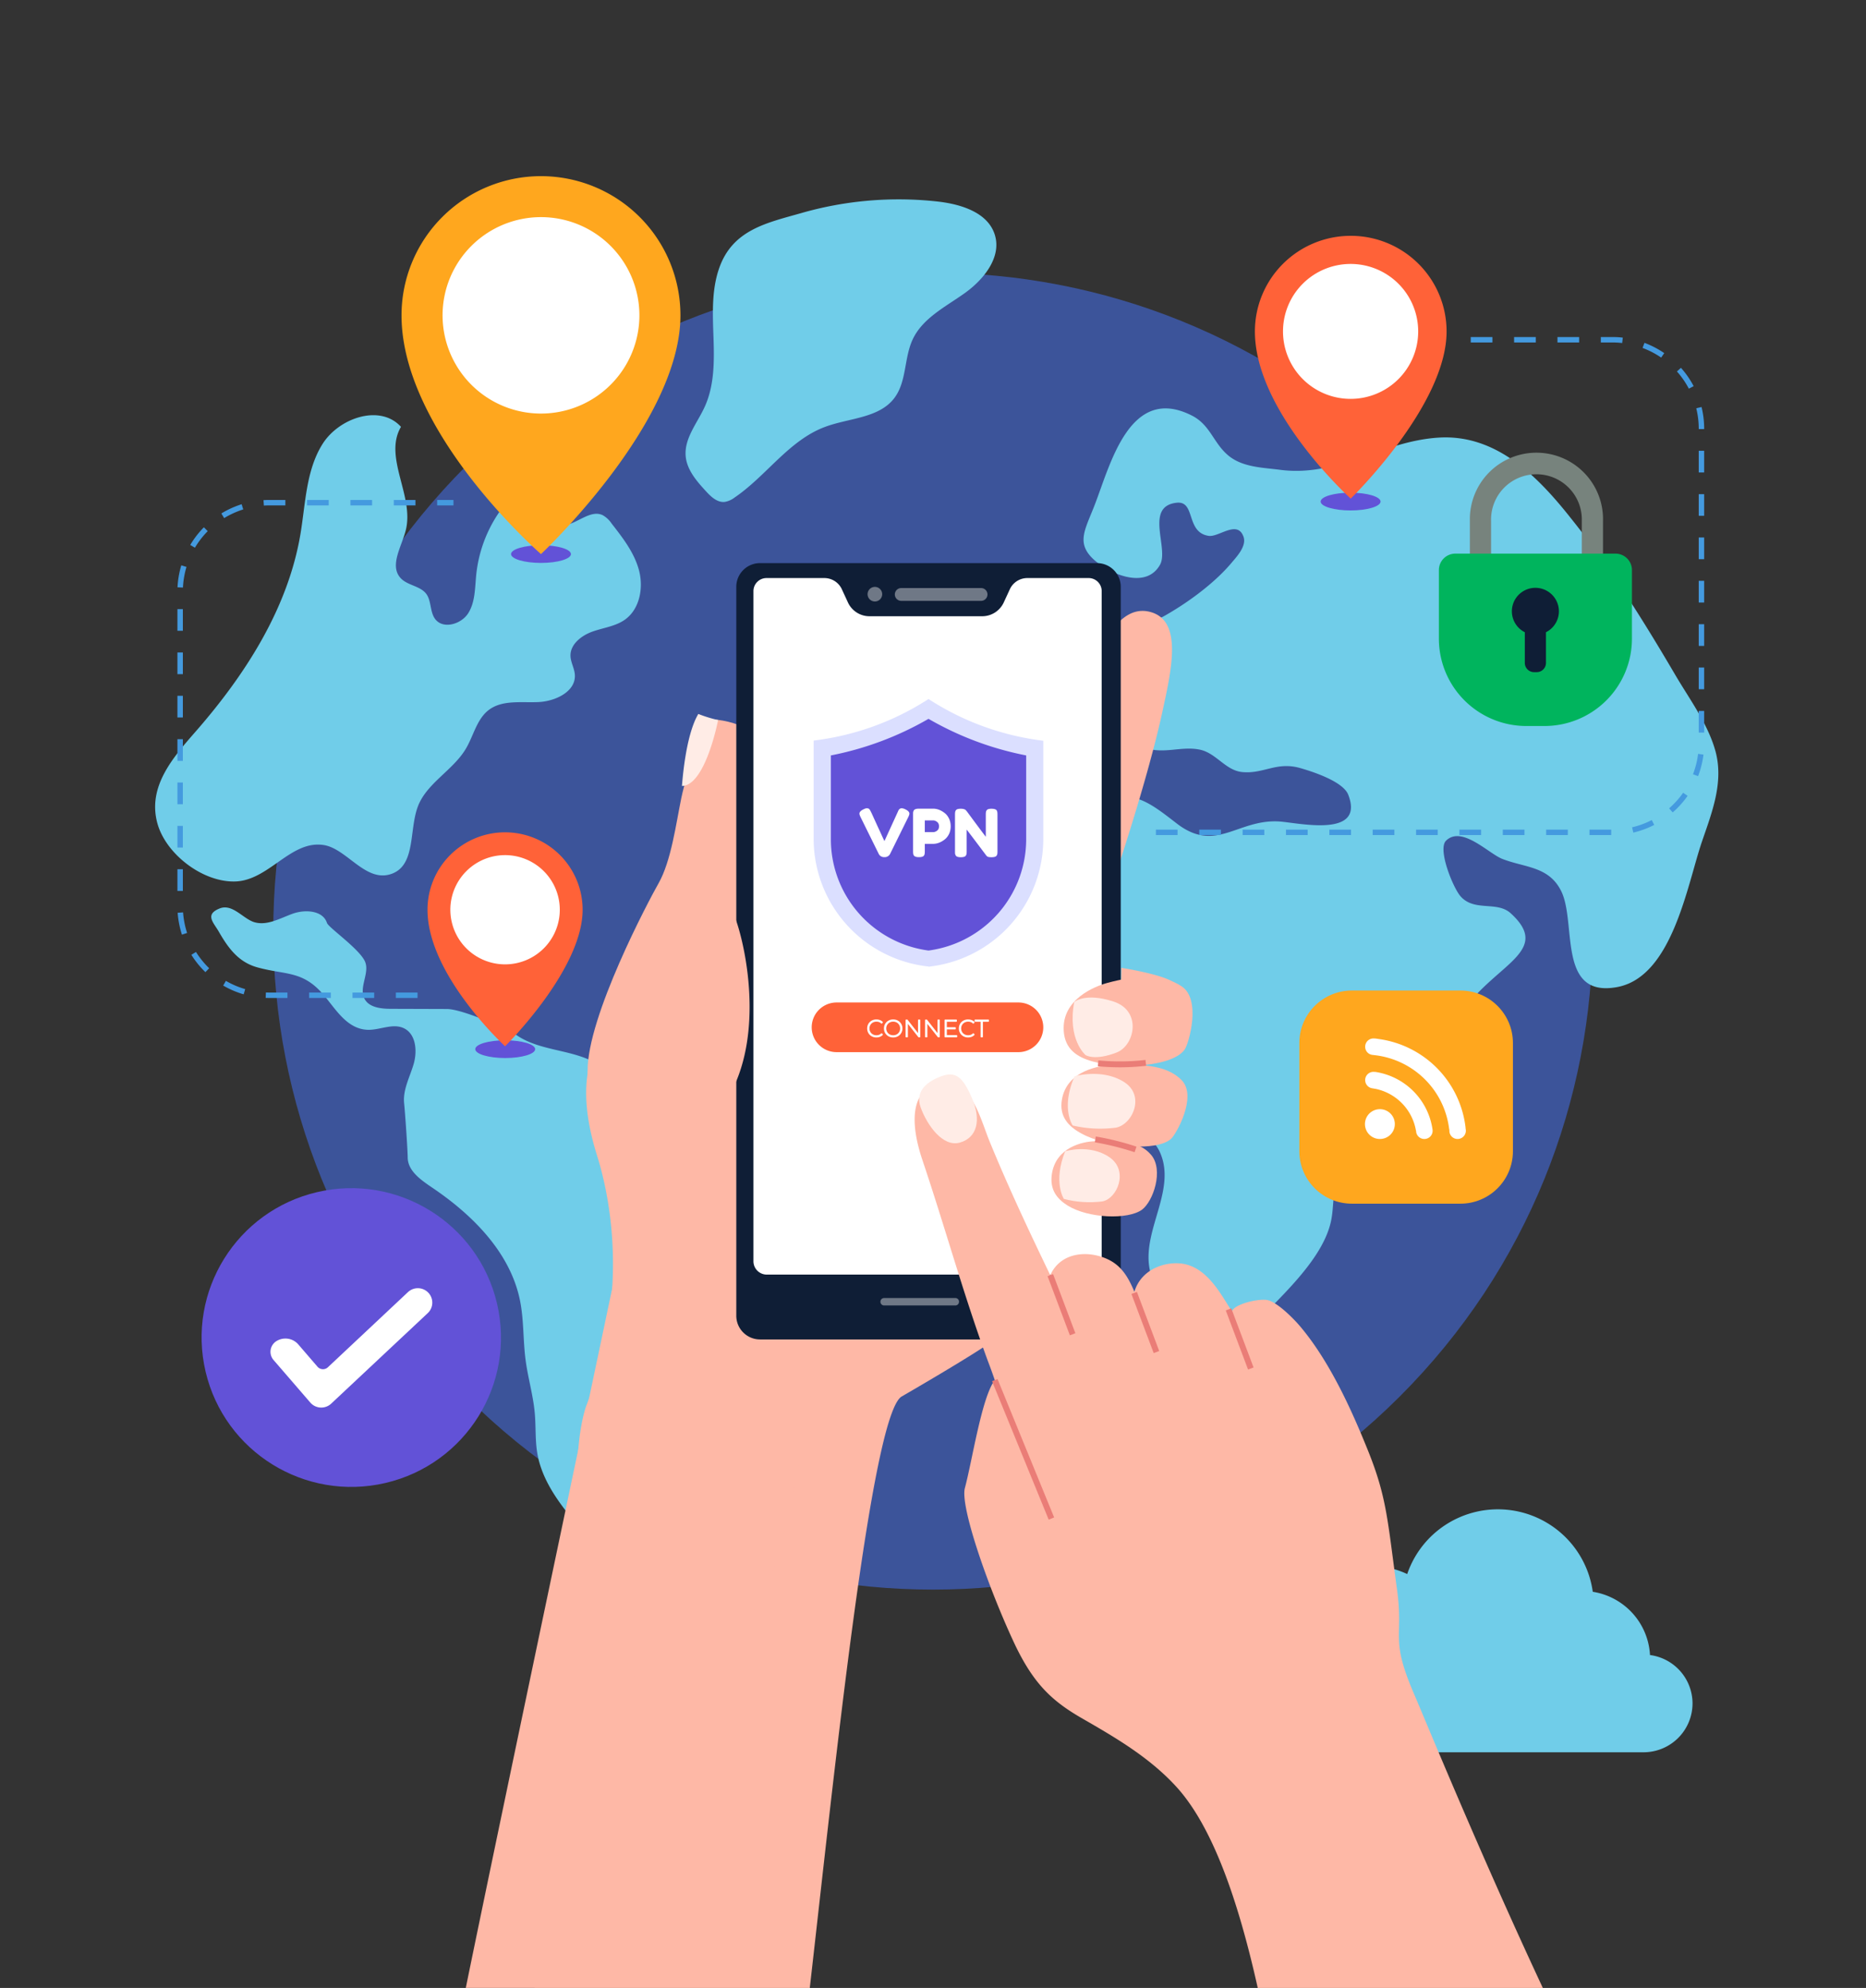 <?xml version="1.0" encoding="UTF-8"?> <svg xmlns="http://www.w3.org/2000/svg" width="488" height="520" fill="none"><rect width="100%" height="100%" fill="#333333" stroke="none"/> <path d="M366 365.358c67.379-67.261 67.379-176.312 0-243.572-67.379-67.26-176.621-67.26-244 0-67.379 67.26-67.379 176.311 0 243.572 67.379 67.26 176.621 67.26 244 0Z" fill="#3C549A"></path> <path d="M102.662 228.479c6.072-2.436 4.313-11.416 6.621-17.525 2.308-6.109 9.184-9.442 12.551-15.107 2.015-3.399 2.838-7.705 5.959-10.112 3.547-2.72 8.513-1.889 12.987-2.087 4.474-.198 9.884-2.757 9.553-7.204-.123-1.671-1.088-3.192-1.135-4.863-.095-3.031 2.837-5.316 5.675-6.345 2.838-1.029 6.035-1.378 8.513-3.116 3.906-2.747 4.947-8.318 3.726-12.935-1.22-4.617-4.246-8.498-7.188-12.275a6.799 6.799 0 0 0-2.308-2.153c-3.84-1.831-8.097 3.985-12.05 2.408-2.838-1.133-3.226-5.297-5.827-6.959-3.253-2.077-7.377 1.048-9.515 4.259a35.307 35.307 0 0 0-5.675 15.834c-.35 3.446-.246 7.129-2.072 10.065-1.825 2.937-6.621 4.325-8.683 1.549-1.39-1.889-.945-4.665-2.289-6.534-1.579-2.144-4.918-2.2-6.725-4.155-3.017-3.276.275-8.271 1.353-12.586 2.223-8.932-5.921-19.044-1.268-26.985-5.448-6.034-16.24-2.361-20.544 4.532-4.303 6.893-4.398 15.475-5.741 23.482-3.273 19.489-14.424 36.824-27.43 51.705-5.864 6.722-12.599 14.323-10.007 23.926 2.166 8.054 11.795 15.484 20.308 15.277 8.919-.227 14.613-10.962 23.296-9.518 6.12 1.029 11.067 10.169 17.915 7.422ZM194.381 303.316c-1.825-3.617-6.176-5.146-10.186-5.665-4.011-.52-8.248-.529-11.852-2.37-6.621-3.371-8.995-11.831-15.001-16.212-6.423-4.721-15.673-3.777-22.238-8.29-2.109-1.445-14.055-6.836-18.236-6.846l-14.575-.047c-2.649 0-5.827-.34-7-2.691-1.513-3.021 1.599-6.902.057-9.905-1.74-3.37-9.459-8.677-9.846-9.885-1.079-3.296-5.732-3.569-8.995-2.389-3.264 1.18-6.621 3.182-9.96 2.219-2.951-.86-5.751-4.948-9.1-3.607-3.972 1.596-1.626 3.644-.217 6.09 2.488 4.334 5.155 7.969 10.102 9.329 7.273 2.011 11.672.793 17.025 6.883 3.254 3.692 6.186 9.234 11.776 9.442 3.197.104 6.545-1.785 9.459-.425 3.197 1.511 3.575 5.967 2.591 9.357-.983 3.39-2.837 6.685-2.506 10.197.303 3.012.946 12.501.946 14.418.132 3.399 3.376 5.665 6.214 7.61 10.717 7.195 20.658 17.109 23.174 29.762 1.002 5.07.766 10.301 1.437 15.428.615 4.721 2.005 9.291 2.412 14.021.303 3.475.076 6.987.653 10.386 1.333 7.884 6.715 14.39 11.908 20.48 2.005 2.361 4.219 4.853 7.236 5.571.921-4.93.402-10.02-1.494-14.664-1.164-2.832-2.838-6.033-1.4-8.733.624-1.19 1.768-2.021 2.553-3.107 2.308-3.201 8.863-16.419 10.452-19.885 1.485-3.219.36-7.138 1.693-10.386 1.419-3.503 5.165-5.354 8.031-7.827 4.568-3.966 7.008-9.763 9.307-15.353 1.431-3.487 2.856-6.965 4.275-10.433 1.636-4.023 3.254-8.63 1.305-12.473ZM188.054 70.221c-1.996 5.77-1.665 12.039-1.457 18.138.208 6.1.246 12.436-2.279 18.006-1.939 4.287-5.42 8.29-4.995 12.983.322 3.56 2.838 6.468 5.259 9.102 1.344 1.473 3.008 3.069 4.985 2.833a5.803 5.803 0 0 0 2.535-1.133c8.333-5.665 14.188-14.947 23.646-18.478 6.262-2.351 14.122-2.247 18.142-7.554 3.263-4.315 2.507-10.462 4.805-15.352 2.601-5.552 8.569-8.498 13.573-12.067 5.004-3.57 9.705-9.386 7.907-15.25-1.797-5.863-8.806-8.025-14.868-8.724a92.218 92.218 0 0 0-35.792 3.022c-9.023 2.568-17.962 4.353-21.461 14.474ZM376.166 114.476c-14.859.944-26.134 10.386-41.353 8.422-4.54-.595-9.667-.642-13.384-3.588-4.095-3.267-4.805-8.11-9.723-10.603-16.174-8.215-21.263 12.567-25.359 23.218-2.724 7.091-5.438 10.613.946 15.475 4.058 3.097 12.599 6.544 16.08.321 2.374-4.258-4.124-15.258 4.313-16.212 5.089-.576 2.327 7.724 8.39 8.659 2.686.415 7.566-4.306 9.146.283.814 2.417-1.816 5.193-3.131 6.751-4.521 5.41-11.691 10.622-17.763 14.012-6.072 3.39-33.029 6.713-32.386 16.051.69 10.15 7.359 11.519 11.814 10.792 6.204-1 10.404 5.533 15.55 7.479 4.909 1.888 9.695-.501 14.594.585 4.209.944 6.621 5.41 10.972 5.835 5.571.538 8.948-2.785 15.087-1.067 3.31.944 11.35 3.531 12.655 7.044 4.417 11.51-13.516 7.185-18.198 6.94-10.811-.595-16.486 8.384-26.654.547-7.208-5.561-11.597-9.224-20.989-5.854-4.398 1.577-8.371 3.994-13.119 4.466-4.937.501-10.405-1.888-15.257-.179-8.286 2.955-8.219 15.881-11.728 22.717-5.572 10.868-8.92 17.817-4.427 30.13 4.862 13.341 10.764 11.122 23.23 9.914 7.567-.746 24.252-5.505 29.085 2.899 2.337 4.041.398 9.224 2.592 13.502 1.589 3.078 4.729 5.174 6.186 8.365 4.37 9.707-4.379 20.027-2.771 30.092.652 4.079 2.743 7.827 3.518 11.916.776 4.088.558 8.497 1.466 12.605.53 2.436 1.693 8.299 4.663 8.96 2.97.661 11.351-11.33 13.8-14.229 7.473-8.677 21.49-19.677 24.044-31.159 1.041-4.721-.047-8.497 3.159-12.586 3.207-4.088 7.756-5.74 9.686-10.735 1.598-4.136.823-8.101 3.528-11.954 2.327-3.304 5.883-5.665 8.891-8.271a41.007 41.007 0 0 0 7.463-8.668c8.077-14.795 26.011-17.798 14.292-28.467-3.604-3.286-9.516-.312-13.129-4.457-1.948-2.238-6.034-12.275-3.783-14.512 4.095-4.041 11.038 3.257 14.642 4.721 5.921 2.351 12.201 1.888 15.464 8.422 4.134 8.29-1.135 28.08 14.671 25.135 14.434-2.691 18.302-26.74 22.152-38.033 2.582-7.553 5.675-15.296 3.622-23.359-1.891-7.233-6.867-13.899-10.612-20.291-8.352-14.22-17.082-28.251-27.43-41.139-8.588-10.839-19.485-21.886-34.505-20.895ZM431.509 432.917a17.699 17.699 0 0 0-4.549-10.915 17.75 17.75 0 0 0-10.415-5.628 24.998 24.998 0 0 0-7.481-14.619 25.09 25.09 0 0 0-30.928-2.954 25.017 25.017 0 0 0-10.123 12.937 21.027 21.027 0 0 0-20.239 1.175 20.988 20.988 0 0 0-7.188 7.594 20.93 20.93 0 0 0-2.623 10.115c-.003.719.031 1.438.104 2.153h-22.029a12.822 12.822 0 0 0-9.056 3.744 12.778 12.778 0 0 0-3.751 9.04c0 3.392 1.349 6.645 3.751 9.044a12.824 12.824 0 0 0 9.056 3.75h113.768a12.824 12.824 0 0 0 9.062-3.737 12.782 12.782 0 0 0 3.764-9.038 12.772 12.772 0 0 0-3.178-8.417 12.811 12.811 0 0 0-7.945-4.244Z" fill="#70CDE9"></path> <path d="M282.082 255.549c7.671-19.054 17.895-50.987 21.811-68.927 2.441-11.217 5.486-24.077-2.894-26.503-8.38-2.427-14.32 9.168-18.378 24.549s-22.975 63.45-22.975 63.45l22.436 7.431ZM211.776 520c6.441-56.435 16.08-149.901 24.015-154.698 0 0 19.201-11.084 24.366-14.937 9.402-6.996 6.044-27.061 14.093-35.568a34.413 34.413 0 0 1 4.086-3.54 172.367 172.367 0 0 0-13.242-26.721c-9.326-15.362-20.809-30.621-35.072-42.074a70.24 70.24 0 0 0-6.621 12.048c-13.091 28.732-36.889 57.596-62.058 76.641 0 0-30.845 146.285-39.528 188.84l89.961.009Z" fill="#FEB8A6"></path> <path d="M153.256 367.908c11.482-29.676 6.271-54.839 2.884-65.65-8.134-25.965 3.273-34.539 8.012-34.708 0 0 33.436-23.228 35.091-26.514a174.908 174.908 0 0 1 26.361 17.081 8.32 8.32 0 0 0 .454 2.606c2.091 5.571 1.183 14.163 4.843 30.809 3.661 16.646 1.967 38.656-13.024 48.541-2.781 1.832-9.998 55.708-15.399 69.947-10.177 26.872-30.93 38.995-34.779 32.036-25.056-45.236-14.443-74.148-14.443-74.148ZM304.12 262.64c2.233-.803 5.732-3.956 2.393-5.939-3.339-1.983-13.242-3.541-13.242-3.541l-.246 13.483 11.095-4.003Z" fill="#FEB8A6"></path> <path d="M153.672 280.211c-.152-14.285 16.079-44.83 18.567-49.183 3.301-5.826 4.569-15.645 5.949-22.33 1.381-6.685 6.347-20.584 6.347-20.584s13.838-.557 16.732 10.112c2.895 10.67-1.409 28.695-1.976 34.738-.568 6.042-3.67 12.35 3.575 23.68s5.448 22.311 1.173 33.868c-4.275 11.557-17.905 14.947-25.538 14.022-5.051-.614-16.95-6.61-16.95-6.61s-7.671.935-7.879-17.713Z" fill="#FEB8A6"></path> <path d="M182.625 186.754a35.403 35.403 0 0 0 5.174 1.596s-3.292 17.166-9.459 17.241c.047 0 .757-12.907 4.285-18.837Z" fill="#FFECE6"></path> <path d="M198.771 350.365h88.116c3.432 0 6.214-2.777 6.214-6.203V153.5a6.21 6.21 0 0 0-6.214-6.204h-88.116c-3.432 0-6.215 2.778-6.215 6.204v190.662c0 3.426 2.783 6.203 6.215 6.203Z" fill="#0F1E36"></path> <path d="M284.673 151.205H268.67a5.036 5.036 0 0 0-4.569 2.918l-1.608 3.484a6.21 6.21 0 0 1-5.628 3.588h-29.482a6.204 6.204 0 0 1-5.619-3.588l-1.608-3.484a5.033 5.033 0 0 0-1.857-2.124 5.057 5.057 0 0 0-2.711-.794h-15.134a3.43 3.43 0 0 0-2.415 1.005 3.414 3.414 0 0 0-.999 2.413v175.291c0 .926.368 1.815 1.025 2.47a3.502 3.502 0 0 0 2.474 1.023h84.078a3.479 3.479 0 0 0 2.477-1.02 3.469 3.469 0 0 0 1.022-2.473V154.623a3.41 3.41 0 0 0-1.006-2.426 3.42 3.42 0 0 0-2.437-.992Z" fill="#fff"></path> <path opacity=".4" d="M235.697 157.173h20.875a1.685 1.685 0 0 0 1.674-1.681 1.671 1.671 0 0 0-1.674-1.671h-20.875a1.671 1.671 0 0 0-1.185 2.856c.314.315.74.493 1.185.496ZM231.204 341.471h18.605a.952.952 0 0 0 .7-.259.942.942 0 0 0 .293-.685.952.952 0 0 0-.061-.388.956.956 0 0 0-.544-.542.967.967 0 0 0-.388-.062h-18.605a.957.957 0 0 0-.686.293.962.962 0 0 0-.202.323.962.962 0 0 0-.058.376.944.944 0 0 0 .946.944ZM228.802 157.333c1.055 0 1.91-.854 1.91-1.907a1.909 1.909 0 0 0-1.91-1.907 1.909 1.909 0 0 0-1.911 1.907c0 1.053.855 1.907 1.911 1.907Z" fill="#fff"></path> <path d="M266.333 275.216h-47.548a6.516 6.516 0 0 1-4.602-1.902 6.492 6.492 0 0 1 0-9.187 6.517 6.517 0 0 1 4.602-1.903h47.548c1.726 0 3.381.685 4.602 1.903a6.492 6.492 0 0 1 0 9.187 6.516 6.516 0 0 1-4.602 1.902Z" fill="#FF6238"></path> <path d="M229.196 271.234c-.429 0-.817-.096-1.163-.287a2.166 2.166 0 0 1-.814-.793 2.216 2.216 0 0 1-.294-1.136c0-.42.098-.798.294-1.135.201-.337.472-.601.814-.793a2.367 2.367 0 0 1 1.163-.287c.317 0 .609.052.876.156.267.1.495.25.682.45l-.2.205c-.35-.345-.799-.517-1.345-.517-.367 0-.701.083-1.001.249-.3.167-.536.397-.707.693a1.898 1.898 0 0 0-.257.979c0 .362.086.691.257.986.171.292.407.52.707.687.3.166.634.249 1.001.249.542 0 .99-.174 1.345-.524l.2.206a1.82 1.82 0 0 1-.688.456 2.376 2.376 0 0 1-.87.156ZM233.589 271.234c-.429 0-.817-.096-1.163-.287a2.192 2.192 0 0 1-.82-.799 2.207 2.207 0 0 1-.294-1.13c0-.416.098-.792.294-1.129.2-.337.474-.601.82-.792a2.319 2.319 0 0 1 1.163-.294c.43 0 .818.096 1.164.287a2.172 2.172 0 0 1 1.114 1.928 2.173 2.173 0 0 1-1.114 1.929 2.368 2.368 0 0 1-1.164.287Zm0-.294a2 2 0 0 0 .995-.249 1.85 1.85 0 0 0 .701-.687 1.93 1.93 0 0 0 .256-.986c0-.361-.085-.688-.256-.979a1.837 1.837 0 0 0-.701-.693 2 2 0 0 0-.995-.249c-.367 0-.7.083-1.001.249a1.898 1.898 0 0 0-.957 1.672c0 .362.086.691.257.986.171.292.404.52.7.687.301.166.634.249 1.001.249ZM240.54 266.834v4.368h-.263l-2.984-3.793v3.793h-.32v-4.368h.27l2.978 3.794v-3.794h.319ZM245.635 266.834v4.368h-.263l-2.984-3.793v3.793h-.319v-4.368h.269l2.978 3.794v-3.794h.319ZM250.186 270.915v.287h-3.021v-4.368h2.928v.288h-2.609v1.722h2.333v.281h-2.333v1.79h2.702ZM253.177 271.234c-.429 0-.817-.096-1.163-.287a2.16 2.16 0 0 1-.814-.793 2.216 2.216 0 0 1-.294-1.136c0-.42.098-.798.294-1.135.2-.337.472-.601.814-.793a2.367 2.367 0 0 1 1.163-.287c.317 0 .609.052.876.156.267.1.494.25.682.45l-.2.205c-.35-.345-.799-.517-1.345-.517-.367 0-.701.083-1.001.249a1.818 1.818 0 0 0-.707.693 1.898 1.898 0 0 0-.257.979c0 .362.086.691.257.986.171.292.406.52.707.687.3.166.634.249 1.001.249.542 0 .99-.174 1.345-.524l.2.206c-.188.2-.417.352-.688.456a2.376 2.376 0 0 1-.87.156ZM256.587 267.122h-1.576v-.288h3.472v.288h-1.577v4.08h-.319v-4.08Z" fill="#fff"></path> <path d="M229.196 271.234c-.429 0-.817-.096-1.163-.287a2.166 2.166 0 0 1-.814-.793 2.216 2.216 0 0 1-.294-1.136c0-.42.098-.798.294-1.135.201-.337.472-.601.814-.793a2.367 2.367 0 0 1 1.163-.287c.317 0 .609.052.876.156.267.1.495.25.682.45l-.2.205c-.35-.345-.799-.517-1.345-.517-.367 0-.701.083-1.001.249-.3.167-.536.397-.707.693a1.898 1.898 0 0 0-.257.979c0 .362.086.691.257.986.171.292.407.52.707.687.3.166.634.249 1.001.249.542 0 .99-.174 1.345-.524l.2.206a1.82 1.82 0 0 1-.688.456 2.376 2.376 0 0 1-.87.156ZM233.589 271.234c-.429 0-.817-.096-1.163-.287a2.192 2.192 0 0 1-.82-.799 2.207 2.207 0 0 1-.294-1.13c0-.416.098-.792.294-1.129.2-.337.474-.601.82-.792a2.319 2.319 0 0 1 1.163-.294c.43 0 .818.096 1.164.287a2.172 2.172 0 0 1 1.114 1.928 2.173 2.173 0 0 1-1.114 1.929 2.368 2.368 0 0 1-1.164.287Zm0-.294a2 2 0 0 0 .995-.249 1.85 1.85 0 0 0 .701-.687 1.93 1.93 0 0 0 .256-.986c0-.361-.085-.688-.256-.979a1.837 1.837 0 0 0-.701-.693 2 2 0 0 0-.995-.249c-.367 0-.7.083-1.001.249a1.898 1.898 0 0 0-.957 1.672c0 .362.086.691.257.986.171.292.404.52.7.687.301.166.634.249 1.001.249ZM240.54 266.834v4.368h-.263l-2.984-3.793v3.793h-.32v-4.368h.27l2.978 3.794v-3.794h.319ZM245.635 266.834v4.368h-.263l-2.984-3.793v3.793h-.319v-4.368h.269l2.978 3.794v-3.794h.319ZM250.186 270.915v.287h-3.021v-4.368h2.928v.288h-2.609v1.722h2.333v.281h-2.333v1.79h2.702ZM253.177 271.234c-.429 0-.817-.096-1.163-.287a2.16 2.16 0 0 1-.814-.793 2.216 2.216 0 0 1-.294-1.136c0-.42.098-.798.294-1.135.2-.337.472-.601.814-.793a2.367 2.367 0 0 1 1.163-.287c.317 0 .609.052.876.156.267.1.494.25.682.45l-.2.205c-.35-.345-.799-.517-1.345-.517-.367 0-.701.083-1.001.249a1.818 1.818 0 0 0-.707.693 1.898 1.898 0 0 0-.257.979c0 .362.086.691.257.986.171.292.406.52.707.687.3.166.634.249 1.001.249.542 0 .99-.174 1.345-.524l.2.206c-.188.2-.417.352-.688.456a2.376 2.376 0 0 1-.87.156ZM256.587 267.122h-1.576v-.288h3.472v.288h-1.577v4.08h-.319v-4.08Z" stroke="#fff" stroke-width=".28" stroke-linecap="round" stroke-linejoin="round"></path> <path d="M286.007 298.529c5.808-.284 11.767-.369 15.068 3.588 3.301 3.956.52 12.142-2.431 14.314-3.623 2.653-13.98 2.294-19.419-1.077-2.837-1.784-4.729-4.173-4.143-8.224 1.079-7.204 8.333-8.479 10.925-8.601Z" fill="#FEB8A6"></path> <path d="M278.223 313.608s-2.885-4.391.34-12.464c0 0 6.423-1.973 11.568 1.549 5.146 3.521 2.053 10.905-1.892 11.576-3.35.417-6.75.193-10.016-.661Z" fill="#FFECE6"></path> <path d="M290.822 278.597c7.018-.236 14.187-.265 18.255 4.003 4.067 4.268-1.485 14.059-2.781 15.258-3.717 3.428-16.884 2.295-23.495-1.369-3.49-1.888-5.808-4.504-5.098-8.819 1.295-7.733 9.988-8.969 13.119-9.073Z" fill="#FEB8A6"></path> <path d="M280.54 294.403s-3.178-4.504.492-12.879c0 0 7.188-2.106 12.901 1.482s2.204 11.245-2.175 11.973a31.667 31.667 0 0 1-11.218-.576Z" fill="#FFECE6"></path> <path d="M289.592 257.107c7.226-1.955 14.188-2.569 19.418.878 5.231 3.446 1.892 14.956.833 16.504-3.027 4.466-16.458 5.326-24.205 3.135-4.095-1.161-7.132-3.267-7.444-7.922-.577-8.318 8.173-11.727 11.398-12.595Z" fill="#FEB8A6"></path> <path d="M283.898 275.981s-4.815-4.041-2.961-13.879c0 0 2.838-2.559 10.291-.114 7.454 2.446 5.552 11.472.814 13.313-5.817 2.267-8.144.68-8.144.68Z" fill="#FFECE6"></path> <path d="m186.824 233.832 4.957 5.033c2.648 6.09 7.567 27.098.946 43.527-4.73 11.775-11.162 17.638-11.162 17.638l5.259-66.198ZM258.369 356.059a131.941 131.941 0 0 1 1.788 4.947c-3.424 4.495-5.864 20.933-7.822 28.232-1.277 4.721 5.94 25.578 12.759 40.242 5.155 11.075 10.13 15.541 18.028 20.083 8.74 5.023 17.423 10.122 24.366 17.647 9.581 10.386 16.306 29.78 21.442 52.79h74.553c-16.95-36.314-30.845-70.343-33.569-76.641-6.498-15.031-2.79-14.616-4.549-27.485-2.516-18.327-2.658-24.191-7.662-36.579-3.49-8.62-9.458-22.717-17.848-32.537-1.731-2.011-6.167-6.515-8.768-6.751-2.601-.236-8.352 1.209-8.91 3.022-2.762-4.249-6.044-10.755-11.946-12.275-4.351-1.123-11.606.623-13.564 7.138-1.447-3.418-3.14-6.666-6.867-8.45-4.985-2.389-12.296-2.134-15.134 4.107-5.599-11.614-11.085-23.293-15.966-35.228-2.251-5.524-5.07-17.203-13.1-15.107-9.071 2.417-6.47 13.974-4.379 20.196 5.902 17.515 10.783 35.342 17.148 52.649Z" fill="#FEB8A6"></path> <path fill-rule="evenodd" clip-rule="evenodd" d="M246.073 281.552c-3.131 1.171-6.943 3.626-5.297 8.139s5.732 10.471 10.263 9.178c4.53-1.294 5.59-5.911 3.187-11.538-2.402-5.628-4.294-7.233-8.153-5.779Z" fill="#FFECE6"></path> <path d="m274.969 397.216-14.812-36.21M274.685 333.549l5.827 15.466M296.61 338.195l5.827 15.466M321.288 342.5l5.826 15.466" stroke="#EA7D77" stroke-width="1.54" stroke-miterlimit="10"></path> <path d="M242.829 252.82a33.686 33.686 0 0 1-21.422-10.96 33.583 33.583 0 0 1-8.619-22.436v-25.711a70.718 70.718 0 0 0 30.041-10.868 70.67 70.67 0 0 0 30.012 10.915v25.711c0 8.28-3.064 16.269-8.603 22.432a33.671 33.671 0 0 1-21.409 10.964v-.047Z" fill="#DBDFFF"></path> <path d="M242.829 248.637a29.431 29.431 0 0 1-18.255-9.765 29.334 29.334 0 0 1-7.283-19.354v-21.915a82.517 82.517 0 0 0 25.538-9.574 82.373 82.373 0 0 0 25.538 9.574v21.915a29.335 29.335 0 0 1-7.284 19.354 29.429 29.429 0 0 1-18.254 9.765Z" fill="#6252D7"></path> <path d="M236.804 211.72c.682.335 1.024.705 1.024 1.109 0 .185-.087.462-.261.832l-4.79 9.702a1.52 1.52 0 0 1-.59.624c-.255.15-.521.225-.799.225h-.173c-.289 0-.567-.075-.833-.225a1.551 1.551 0 0 1-.573-.624l-4.79-9.702c-.174-.37-.261-.647-.261-.832 0-.404.342-.774 1.024-1.109.382-.196.671-.294.868-.294.208 0 .365.023.469.069a.805.805 0 0 1 .295.243c.104.138.196.294.277.467.093.162.319.642.677 1.439l1.146 2.512c.416.889.804 1.732 1.163 2.529.37.786.578 1.225.625 1.317l3.471-7.589c.092-.219.173-.392.243-.519.208-.312.463-.468.764-.468.3 0 .642.098 1.024.294ZM248.176 214.094c.3.612.451 1.294.451 2.044 0 .751-.151 1.433-.451 2.045-.301.601-.689 1.08-1.163 1.438-.961.739-1.956 1.109-2.986 1.109h-2.169v1.958c0 .265-.012.468-.035.606a1.218 1.218 0 0 1-.156.451c-.162.311-.613.467-1.354.467-.81 0-1.284-.213-1.423-.641-.07-.196-.104-.496-.104-.901v-9.616c0-.265.006-.462.017-.589a1.55 1.55 0 0 1 .174-.467c.162-.312.613-.468 1.353-.468h3.715c1.018 0 2.007.369 2.968 1.109.474.358.862.843 1.163 1.455Zm-4.131 3.569c.347 0 .688-.127 1.024-.381.335-.254.503-.635.503-1.144 0-.508-.168-.889-.503-1.143-.336-.266-.683-.399-1.042-.399h-2.169v3.067h2.187ZM257.962 212.067a.852.852 0 0 1 .503-.416 2.76 2.76 0 0 1 .816-.104c.336 0 .602.029.798.087.209.057.359.127.452.208.104.08.179.202.225.363.07.185.104.48.104.884v9.616c0 .277-.011.479-.034.606a1.23 1.23 0 0 1-.157.451c-.162.312-.613.468-1.353.468-.452 0-.764-.035-.938-.104a1.025 1.025 0 0 1-.434-.329c-2.603-3.466-4.315-5.73-5.137-6.792v5.7c0 .277-.012.479-.035.606a1.207 1.207 0 0 1-.156.451c-.162.312-.613.468-1.354.468-.717 0-1.157-.156-1.319-.468a1.567 1.567 0 0 1-.173-.468 7.584 7.584 0 0 1-.018-.606v-9.668c0-.439.052-.757.156-.953a.853.853 0 0 1 .504-.416c.22-.069.503-.104.85-.104s.619.035.816.104c.208.058.353.127.434.208.046.035.179.185.399.45 2.442 3.315 4.073 5.504 4.895 6.567v-5.856c0-.439.052-.757.156-.953Z" fill="#fff"></path> <path d="M287.18 278.143c4.151.399 8.333.358 12.476-.122M286.452 298.038a71.95 71.95 0 0 1 10.518 2.625" stroke="#EA7D77" stroke-width="1.54" stroke-miterlimit="10"></path> <path d="M419.222 153.575h-34.817v-17.373a17.363 17.363 0 0 1 4.953-12.552 17.42 17.42 0 0 1 12.455-5.236 17.42 17.42 0 0 1 12.456 5.236 17.363 17.363 0 0 1 4.953 12.552v17.373Zm-29.274-5.533h23.731V136.24a11.835 11.835 0 0 0-3.354-8.595 11.874 11.874 0 0 0-8.512-3.589 11.882 11.882 0 0 0-8.511 3.589 11.85 11.85 0 0 0-3.354 8.595v11.802Z" fill="#77837D"></path> <path d="M422.466 144.813h-41.854a4.32 4.32 0 0 0-3.05 1.261 4.303 4.303 0 0 0-1.263 3.045v17.939c0 6.059 2.41 11.869 6.701 16.154a22.906 22.906 0 0 0 16.179 6.696h4.729a22.908 22.908 0 0 0 16.18-6.696 22.832 22.832 0 0 0 6.701-16.154v-17.939a4.303 4.303 0 0 0-2.669-3.981 4.327 4.327 0 0 0-1.654-.325Z" fill="#00B45D"></path> <path d="M404.306 165.378v8.025a2.423 2.423 0 0 1-2.422 2.418h-.69a2.425 2.425 0 0 1-2.422-2.418v-8.025a6.128 6.128 0 0 1-1.045-10.296 6.153 6.153 0 0 1 9.793 3.396 6.128 6.128 0 0 1-3.214 6.9Z" fill="#0F1E36"></path> <path d="M381.917 259.099h-28.366c-7.59 0-13.743 6.142-13.743 13.719v28.317c0 7.577 6.153 13.719 13.743 13.719h28.366c7.59 0 13.744-6.142 13.744-13.719v-28.317c0-7.577-6.154-13.719-13.744-13.719Z" fill="#FFA71E"></path> <path d="M381.198 297.934a2.149 2.149 0 0 1-2.147-1.945c0-.246 0-.491-.076-.737a22.096 22.096 0 0 0-6.35-12.945 22.175 22.175 0 0 0-12.992-6.288l-.653-.076a2.144 2.144 0 0 1-1.958-2.143 2.16 2.16 0 0 1 1.442-2.043c.28-.099.578-.14.875-.119.417 0 .823.085 1.23.142a26.496 26.496 0 0 1 15.308 7.683 26.423 26.423 0 0 1 7.393 15.431c0 .226.047.443.075.67a2.16 2.16 0 0 1-.553 1.655 2.183 2.183 0 0 1-1.594.715Z" fill="#fff"></path> <path d="M372.487 297.934a2.16 2.16 0 0 1-2.138-1.889c0-.132 0-.264-.066-.396a13.455 13.455 0 0 0-3.609-7.03 13.493 13.493 0 0 0-6.937-3.8l-.823-.142a2.175 2.175 0 0 1-1.892-2.143 2.144 2.144 0 0 1 .732-1.626 2.149 2.149 0 0 1 1.708-.517h.246a17.827 17.827 0 0 1 9.972 5.086 17.773 17.773 0 0 1 4.963 10.021 2.145 2.145 0 0 1-.521 1.709 2.172 2.172 0 0 1-1.635.727ZM364.778 294.034a3.894 3.894 0 0 1-2.414 3.604 3.912 3.912 0 0 1-4.258-.85 3.898 3.898 0 0 1-.841-4.253c.298-.712.8-1.32 1.443-1.748a3.914 3.914 0 0 1 2.173-.652 3.908 3.908 0 0 1 2.759 1.142 3.897 3.897 0 0 1 1.138 2.757Z" fill="#fff"></path> <path d="M100.816 387.908c21.046-4.924 34.103-25.945 29.163-46.952-4.941-21.007-26.006-34.046-47.053-29.122-21.046 4.923-34.102 25.944-29.162 46.951 4.94 21.007 26.006 34.046 47.052 29.123Z" fill="#6252D7"></path> <path d="m81.162 366.889-9.572-11.085a3.284 3.284 0 0 1 .681-4.986 4.452 4.452 0 0 1 5.675.775l5.108 5.929a1.89 1.89 0 0 0 2.667.151l20.979-19.696a3.788 3.788 0 0 1 5.335.18 3.771 3.771 0 0 1-.18 5.334l-25.264 23.69a3.798 3.798 0 0 1-4.235.624 3.78 3.78 0 0 1-1.194-.916Z" fill="#fff"></path> <path d="M109.198 260.336h-38.78a23.346 23.346 0 0 1-16.485-6.83 23.263 23.263 0 0 1-6.822-16.464v-82.258a23.253 23.253 0 0 1 6.832-16.474 23.329 23.329 0 0 1 7.572-5.049 23.368 23.368 0 0 1 8.93-1.771h48.145M384.632 88.87h37.002a23.333 23.333 0 0 1 16.502 6.82 23.285 23.285 0 0 1 5.058 7.557 23.24 23.24 0 0 1 1.774 8.916v82.258a23.24 23.24 0 0 1-1.774 8.916 23.282 23.282 0 0 1-5.058 7.558 23.332 23.332 0 0 1-16.502 6.82H300.876" stroke="#449ADF" stroke-width="1.42" stroke-miterlimit="10" stroke-dasharray="5.67 5.67"></path> <path d="M353.21 133.521c4.326 0 7.832-1.04 7.832-2.323s-3.506-2.323-7.832-2.323c-4.325 0-7.831 1.04-7.831 2.323s3.506 2.323 7.831 2.323ZM141.48 147.249c4.325 0 7.831-1.036 7.831-2.313 0-1.278-3.506-2.313-7.831-2.313-4.326 0-7.832 1.035-7.832 2.313 0 1.277 3.506 2.313 7.832 2.313ZM139.957 274.433c0 1.284-3.509 2.322-7.832 2.322-4.322 0-7.832-1.038-7.832-2.322s3.5-2.314 7.832-2.314 7.832 1.039 7.832 2.314Z" fill="#6252D7"></path> <path d="M353.21 107.215c11.352 0 20.554-9.186 20.554-20.517 0-11.332-9.202-20.518-20.554-20.518-11.351 0-20.553 9.186-20.553 20.518 0 11.331 9.202 20.517 20.553 20.517Z" fill="#fff"></path> <path d="M353.21 61.686a25.075 25.075 0 0 0-17.698 7.336 24.989 24.989 0 0 0-7.329 17.676c0 21.112 25.056 43.726 25.056 43.726s25.074-24.295 25.074-43.726a24.975 24.975 0 0 0-7.355-17.703 25.09 25.09 0 0 0-17.748-7.31Zm0 42.649a17.7 17.7 0 0 1-9.822-2.974 17.661 17.661 0 0 1-6.511-7.922 17.633 17.633 0 0 1 3.836-19.233 17.708 17.708 0 0 1 19.269-3.82c3.23 1.338 5.99 3.602 7.932 6.505a17.626 17.626 0 0 1 2.974 9.807 17.62 17.62 0 0 1-5.178 12.475 17.682 17.682 0 0 1-12.5 5.162Z" fill="#FF6238"></path> <path d="M162.637 103.601c11.684-11.663 11.684-30.573 0-42.236-11.683-11.663-30.626-11.663-42.309 0-11.684 11.663-11.684 30.573 0 42.236 11.683 11.663 30.626 11.663 42.309 0Z" fill="#fff"></path> <path d="M141.48 46.078a36.505 36.505 0 0 0-25.79 10.664 36.376 36.376 0 0 0-10.683 25.745c0 30.752 36.473 62.449 36.473 62.449s36.472-34.152 36.472-62.45c0-4.78-.943-9.515-2.776-13.932a36.418 36.418 0 0 0-7.906-11.812 36.482 36.482 0 0 0-11.833-7.892 36.528 36.528 0 0 0-13.957-2.772Zm0 62.1a25.77 25.77 0 0 1-14.299-4.33 25.703 25.703 0 0 1-9.479-11.53 25.65 25.65 0 0 1 5.579-27.998 25.748 25.748 0 0 1 13.178-7.031 25.78 25.78 0 0 1 14.87 1.462 25.725 25.725 0 0 1 11.55 9.462 25.66 25.66 0 0 1 4.338 14.274 25.667 25.667 0 0 1-7.539 18.166 25.757 25.757 0 0 1-18.198 7.525Z" fill="#FFA71E"></path> <path d="M143.853 249.709c6.497-6.486 6.497-17.002 0-23.488-6.498-6.486-17.032-6.486-23.53 0-6.497 6.486-6.497 17.002 0 23.488 6.498 6.486 17.032 6.486 23.53 0Z" fill="#fff"></path> <path d="M132.087 217.715a20.296 20.296 0 0 0-14.346 5.932 20.218 20.218 0 0 0-5.942 14.321c0 17.099 20.288 35.709 20.288 35.709s20.28-19.969 20.28-35.709c0-5.37-2.137-10.52-5.939-14.318a20.305 20.305 0 0 0-14.341-5.935Zm0 34.539c-2.83 0-5.597-.838-7.95-2.408a14.29 14.29 0 0 1-5.271-6.411 14.258 14.258 0 0 1-.814-8.254 14.281 14.281 0 0 1 3.916-7.315 14.323 14.323 0 0 1 22.018 2.165 14.263 14.263 0 0 1-1.779 18.038 14.326 14.326 0 0 1-10.12 4.185Z" fill="#FF6238"></path> </svg> 
